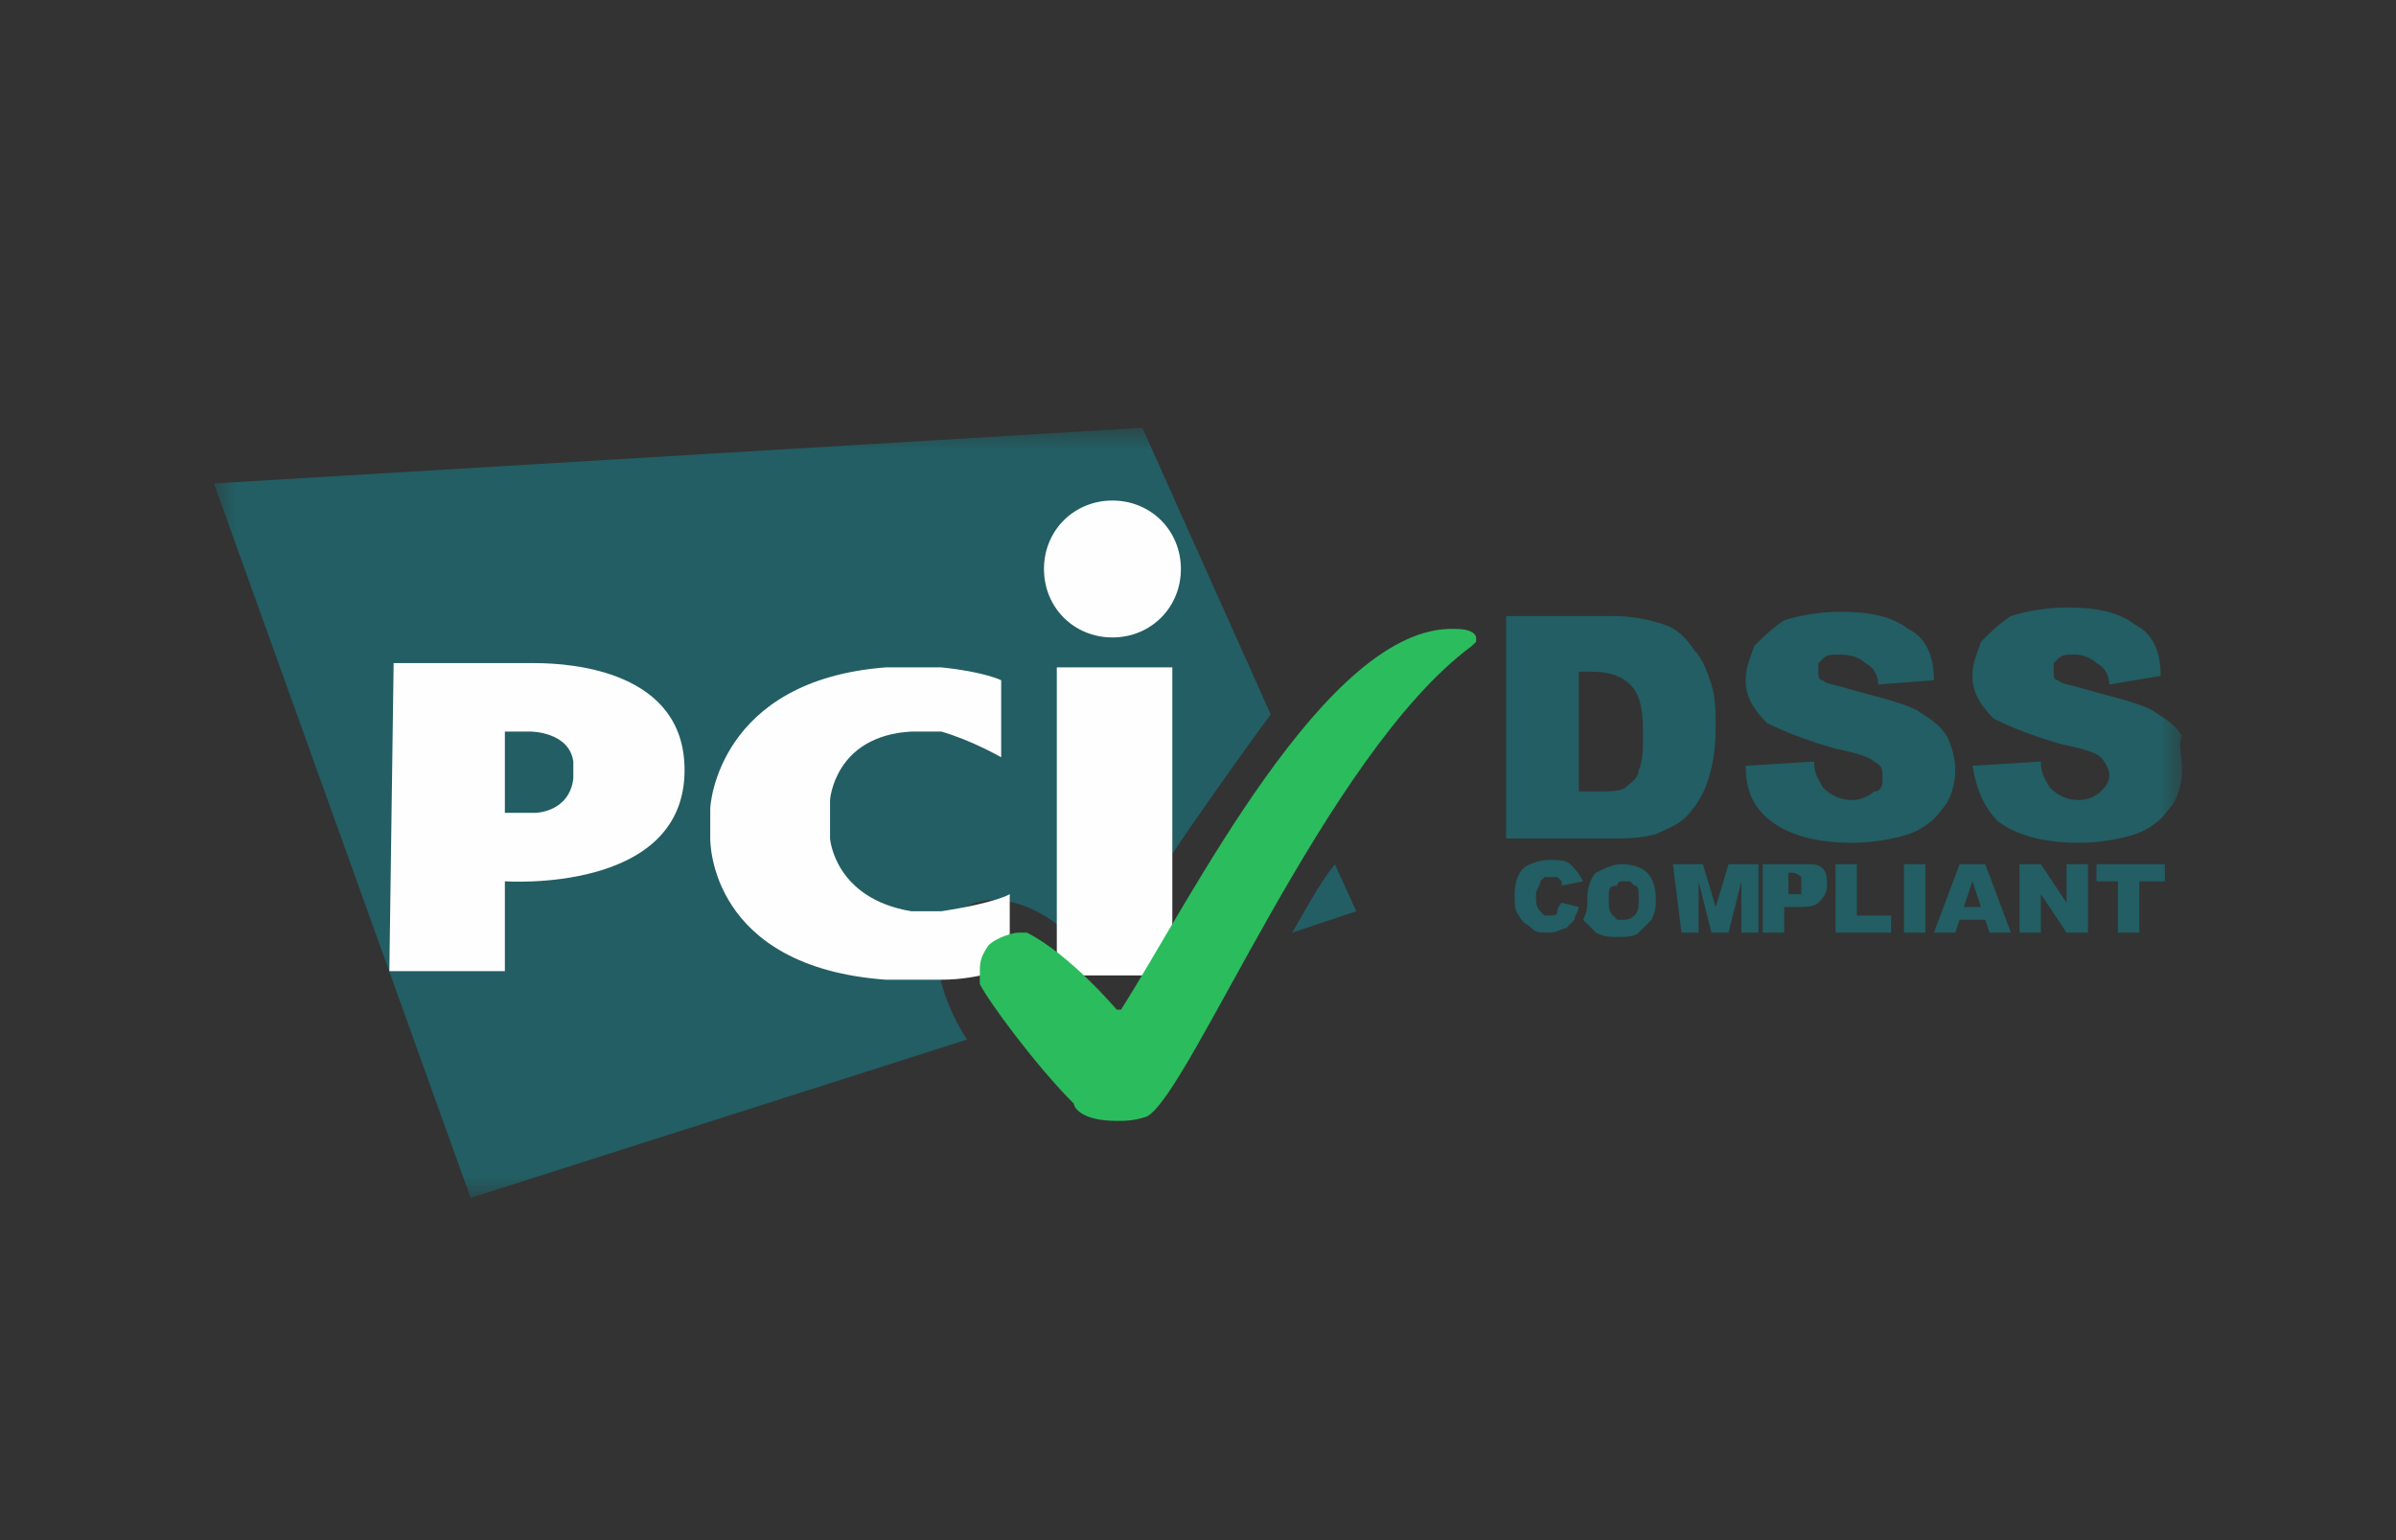 <svg width="56" height="36" viewBox="0 0 56 36" fill="none" xmlns="http://www.w3.org/2000/svg">
<rect x="0" y="0" width="56" height="36" fill="#333333" stroke="none"/>
<g clip-path="url(#clip0_7163_5458)">
<mask id="mask0_7163_5458" style="mask-type:luminance" maskUnits="userSpaceOnUse" x="5" y="10" width="46" height="18">
<path d="M5 10H51V28H5V10Z" fill="white"/>
</mask>
<g mask="url(#mask0_7163_5458)">
<path d="M36.5 21.1L36.9 21.2C36.9 21.3 36.8 21.4 36.8 21.5L36.6 21.7C36.5 21.7 36.4 21.8 36.2 21.8C36 21.8 35.9 21.8 35.8 21.7C35.7 21.6 35.6 21.6 35.5 21.4C35.4 21.3 35.4 21.1 35.4 20.9C35.4 20.6 35.5 20.4 35.6 20.3C35.7 20.2 36 20.1 36.2 20.1C36.4 20.1 36.6 20.1 36.7 20.2C36.8 20.3 36.9 20.4 37 20.6L36.5 20.7V20.6L36.4 20.5H36.1L36 20.6C36 20.7 35.9 20.8 35.9 20.9C35.9 21.1 35.9 21.2 36 21.3L36.1 21.4H36.2C36.3 21.4 36.4 21.4 36.4 21.3C36.4 21.3 36.4 21.2 36.5 21.1ZM37.1 21C37.1 20.7 37.2 20.5 37.3 20.4C37.5 20.3 37.7 20.2 37.9 20.2C38.2 20.2 38.4 20.3 38.5 20.4C38.6 20.5 38.7 20.7 38.7 21C38.7 21.2 38.7 21.3 38.6 21.5L38.3 21.8C38.2 21.9 38 21.9 37.8 21.9C37.6 21.9 37.5 21.9 37.3 21.8L37 21.5C37.1 21.3 37.1 21.2 37.1 21ZM37.6 21C37.6 21.2 37.6 21.3 37.7 21.4L37.8 21.5H37.9C38 21.5 38.1 21.5 38.2 21.4C38.3 21.3 38.3 21.2 38.3 21C38.3 20.8 38.3 20.7 38.2 20.7L38.1 20.6H37.9C37.9 20.6 37.8 20.6 37.8 20.7C37.6 20.7 37.6 20.8 37.6 21ZM39.1 20.2H39.8L40.1 21.2L40.4 20.2H41.1V21.8H40.7V20.6L40.4 21.8H40L39.7 20.6V21.8H39.3L39.1 20.2ZM41.3 20.2H42.2C42.4 20.2 42.5 20.2 42.6 20.3C42.7 20.4 42.7 20.5 42.7 20.7C42.7 20.9 42.6 21 42.5 21.1C42.4 21.2 42.2 21.2 42 21.2H41.7V21.8H41.2V20.2H41.3ZM41.8 20.9H42.1V20.5C42.1 20.5 42 20.4 41.9 20.4H41.8V20.9ZM42.9 20.2H43.4V21.4H44.2V21.8H42.9V20.2ZM44.5 20.2H45V21.8H44.5V20.2ZM46.4 21.5H45.8L45.7 21.8H45.2L45.8 20.2H46.4L47 21.8H46.5L46.4 21.5ZM46.3 21.2L46.1 20.6L45.9 21.2H46.3ZM47.2 20.2H47.7L48.3 21.1V20.2H48.8V21.8H48.3L47.7 20.9V21.8H47.2V20.2ZM49 20.2H50.6V20.6H50V21.8H49.5V20.6H49V20.2Z" fill="#225E63"/>
<path fill-rule="evenodd" clip-rule="evenodd" d="M30.2 21.8L31.7 21.3L31.2 20.2C30.8 20.7 30.5 21.3 30.2 21.8ZM29.7 16.7L26.7 10L5 11.3L11 28L22.6 24.3C21.9 23.2 21.6 21.9 22.4 21.3C23.4 20.6 24.8 21.4 25.7 22.6C26.6 21 29.1 17.5 29.7 16.7Z" fill="#225E63"/>
<path fill-rule="evenodd" clip-rule="evenodd" d="M26 14.9C26.9 14.9 27.6 14.2 27.6 13.3C27.6 12.4 26.9 11.7 26 11.7C25.1 11.7 24.4 12.4 24.4 13.3C24.4 14.2 25.1 14.9 26 14.9ZM24.7 15.6H27.4V22.8H24.7V15.6ZM23.4 17.7V15.9C23.4 15.9 23 15.7 22 15.6H20.7C16.8 15.9 16.6 18.8 16.6 18.9V19.6C16.6 19.7 16.6 22.6 20.7 22.9H22C22.9 22.9 23.6 22.6 23.6 22.6V20.9C23.6 20.9 23.3 21.1 22 21.3H21.3C19.5 21 19.4 19.6 19.4 19.6V18.7C19.4 18.7 19.5 17.2 21.3 17.1H22C22.7 17.3 23.4 17.7 23.4 17.7ZM9.1 22.7H11.8V20.6C11.8 20.6 16 20.9 16 18C16 15.7 13.4 15.5 12.5 15.5H9.2L9.1 22.7ZM11.8 19V17.1H12.4C12.4 17.1 13.3 17.1 13.4 17.8V18.2C13.3 19 12.5 19 12.5 19H11.8Z" fill="#FEFEFE"/>
<path fill-rule="evenodd" clip-rule="evenodd" d="M26.1 26.2C26.3 26.2 26.5 26.2 26.8 26.1C27.8 25.6 31 17.6 34.4 15.1L34.5 15V14.9C34.5 14.9 34.5 14.7 34 14.7C31 14.6 27.8 21.1 26.2 23.6H26.1C26.1 23.6 25 22.3 24 21.8H23.8C23.7 21.8 23.3 21.9 23.1 22.1C22.9 22.4 22.9 22.5 22.9 22.8V23C23.1 23.4 24.2 24.9 25.1 25.8C25.1 25.9 25.3 26.2 26.1 26.2Z" fill="#2BBC5D"/>
<path d="M35.2 14.4H37.7C38.2 14.4 38.6 14.5 38.9 14.6C39.2 14.7 39.4 14.9 39.6 15.2C39.8 15.4 39.9 15.7 40 16C40.1 16.3 40.1 16.7 40.1 17C40.1 17.6 40 18 39.9 18.3C39.8 18.6 39.6 18.9 39.4 19.1C39.2 19.3 38.9 19.4 38.7 19.5C38.3 19.6 38 19.6 37.7 19.6H35.2V14.4ZM36.9 15.6V18.5H37.3C37.6 18.5 37.9 18.5 38 18.4C38.1 18.3 38.3 18.2 38.3 18C38.4 17.8 38.4 17.5 38.4 17.1C38.4 16.5 38.3 16.2 38.1 16C37.9 15.8 37.6 15.7 37.2 15.7H36.9V15.6ZM40.8 17.9L42.4 17.8C42.4 18.1 42.5 18.2 42.6 18.4C42.8 18.6 43 18.7 43.3 18.7C43.5 18.7 43.7 18.6 43.8 18.5C44 18.5 44 18.3 44 18.2C44 18 44 17.9 43.8 17.8C43.7 17.7 43.4 17.6 42.9 17.5C42.2 17.3 41.7 17.1 41.3 16.9C41 16.6 40.8 16.3 40.8 15.9C40.8 15.6 40.9 15.4 41 15.1C41.2 14.9 41.4 14.7 41.7 14.5C42 14.4 42.5 14.3 43 14.3C43.7 14.3 44.2 14.4 44.6 14.7C45 14.9 45.2 15.3 45.2 15.9L43.9 16C43.9 15.8 43.8 15.6 43.6 15.5C43.5 15.4 43.3 15.3 43 15.3C42.8 15.3 42.7 15.3 42.6 15.4L42.5 15.5V15.7C42.5 15.8 42.5 15.9 42.6 15.9C42.7 16 42.9 16 43.2 16.1C43.9 16.3 44.4 16.4 44.8 16.6C45.1 16.8 45.3 16.9 45.5 17.2C45.6 17.4 45.7 17.7 45.7 18C45.7 18.3 45.6 18.7 45.4 18.9C45.2 19.2 44.9 19.4 44.6 19.5C44.3 19.6 43.8 19.7 43.3 19.7C42.4 19.7 41.8 19.5 41.4 19.2C41 18.9 40.8 18.5 40.8 17.9ZM46.1 17.9L47.7 17.8C47.7 18.1 47.8 18.2 47.9 18.4C48.1 18.6 48.3 18.7 48.6 18.7C48.8 18.7 49 18.6 49.1 18.5C49.2 18.4 49.3 18.3 49.3 18.1C49.3 18 49.2 17.8 49.1 17.7C49 17.6 48.7 17.5 48.2 17.4C47.5 17.2 47 17 46.6 16.8C46.3 16.5 46.1 16.2 46.1 15.8C46.1 15.5 46.2 15.3 46.3 15C46.5 14.8 46.7 14.6 47 14.4C47.3 14.3 47.8 14.2 48.3 14.2C49 14.2 49.5 14.3 49.9 14.6C50.3 14.8 50.5 15.2 50.5 15.8L49.3 16C49.3 15.8 49.2 15.6 49 15.5C48.9 15.4 48.7 15.3 48.5 15.3C48.3 15.3 48.2 15.3 48.1 15.4L48 15.5V15.7C48 15.8 48 15.9 48.1 15.9C48.2 16 48.4 16 48.7 16.1C49.4 16.3 49.9 16.4 50.3 16.6C50.6 16.8 50.8 16.9 51 17.2C50.9 17.4 51 17.7 51 18C51 18.3 50.9 18.7 50.7 18.9C50.5 19.2 50.2 19.4 49.9 19.5C49.6 19.6 49.1 19.7 48.6 19.7C47.7 19.7 47.1 19.5 46.7 19.2C46.4 18.9 46.2 18.5 46.1 17.9Z" fill="#225E63"/>
</g>
</g>
<defs>
<clipPath id="clip0_7163_5458">
<rect width="56" height="36" fill="white"/>
</clipPath>
</defs>
</svg>
